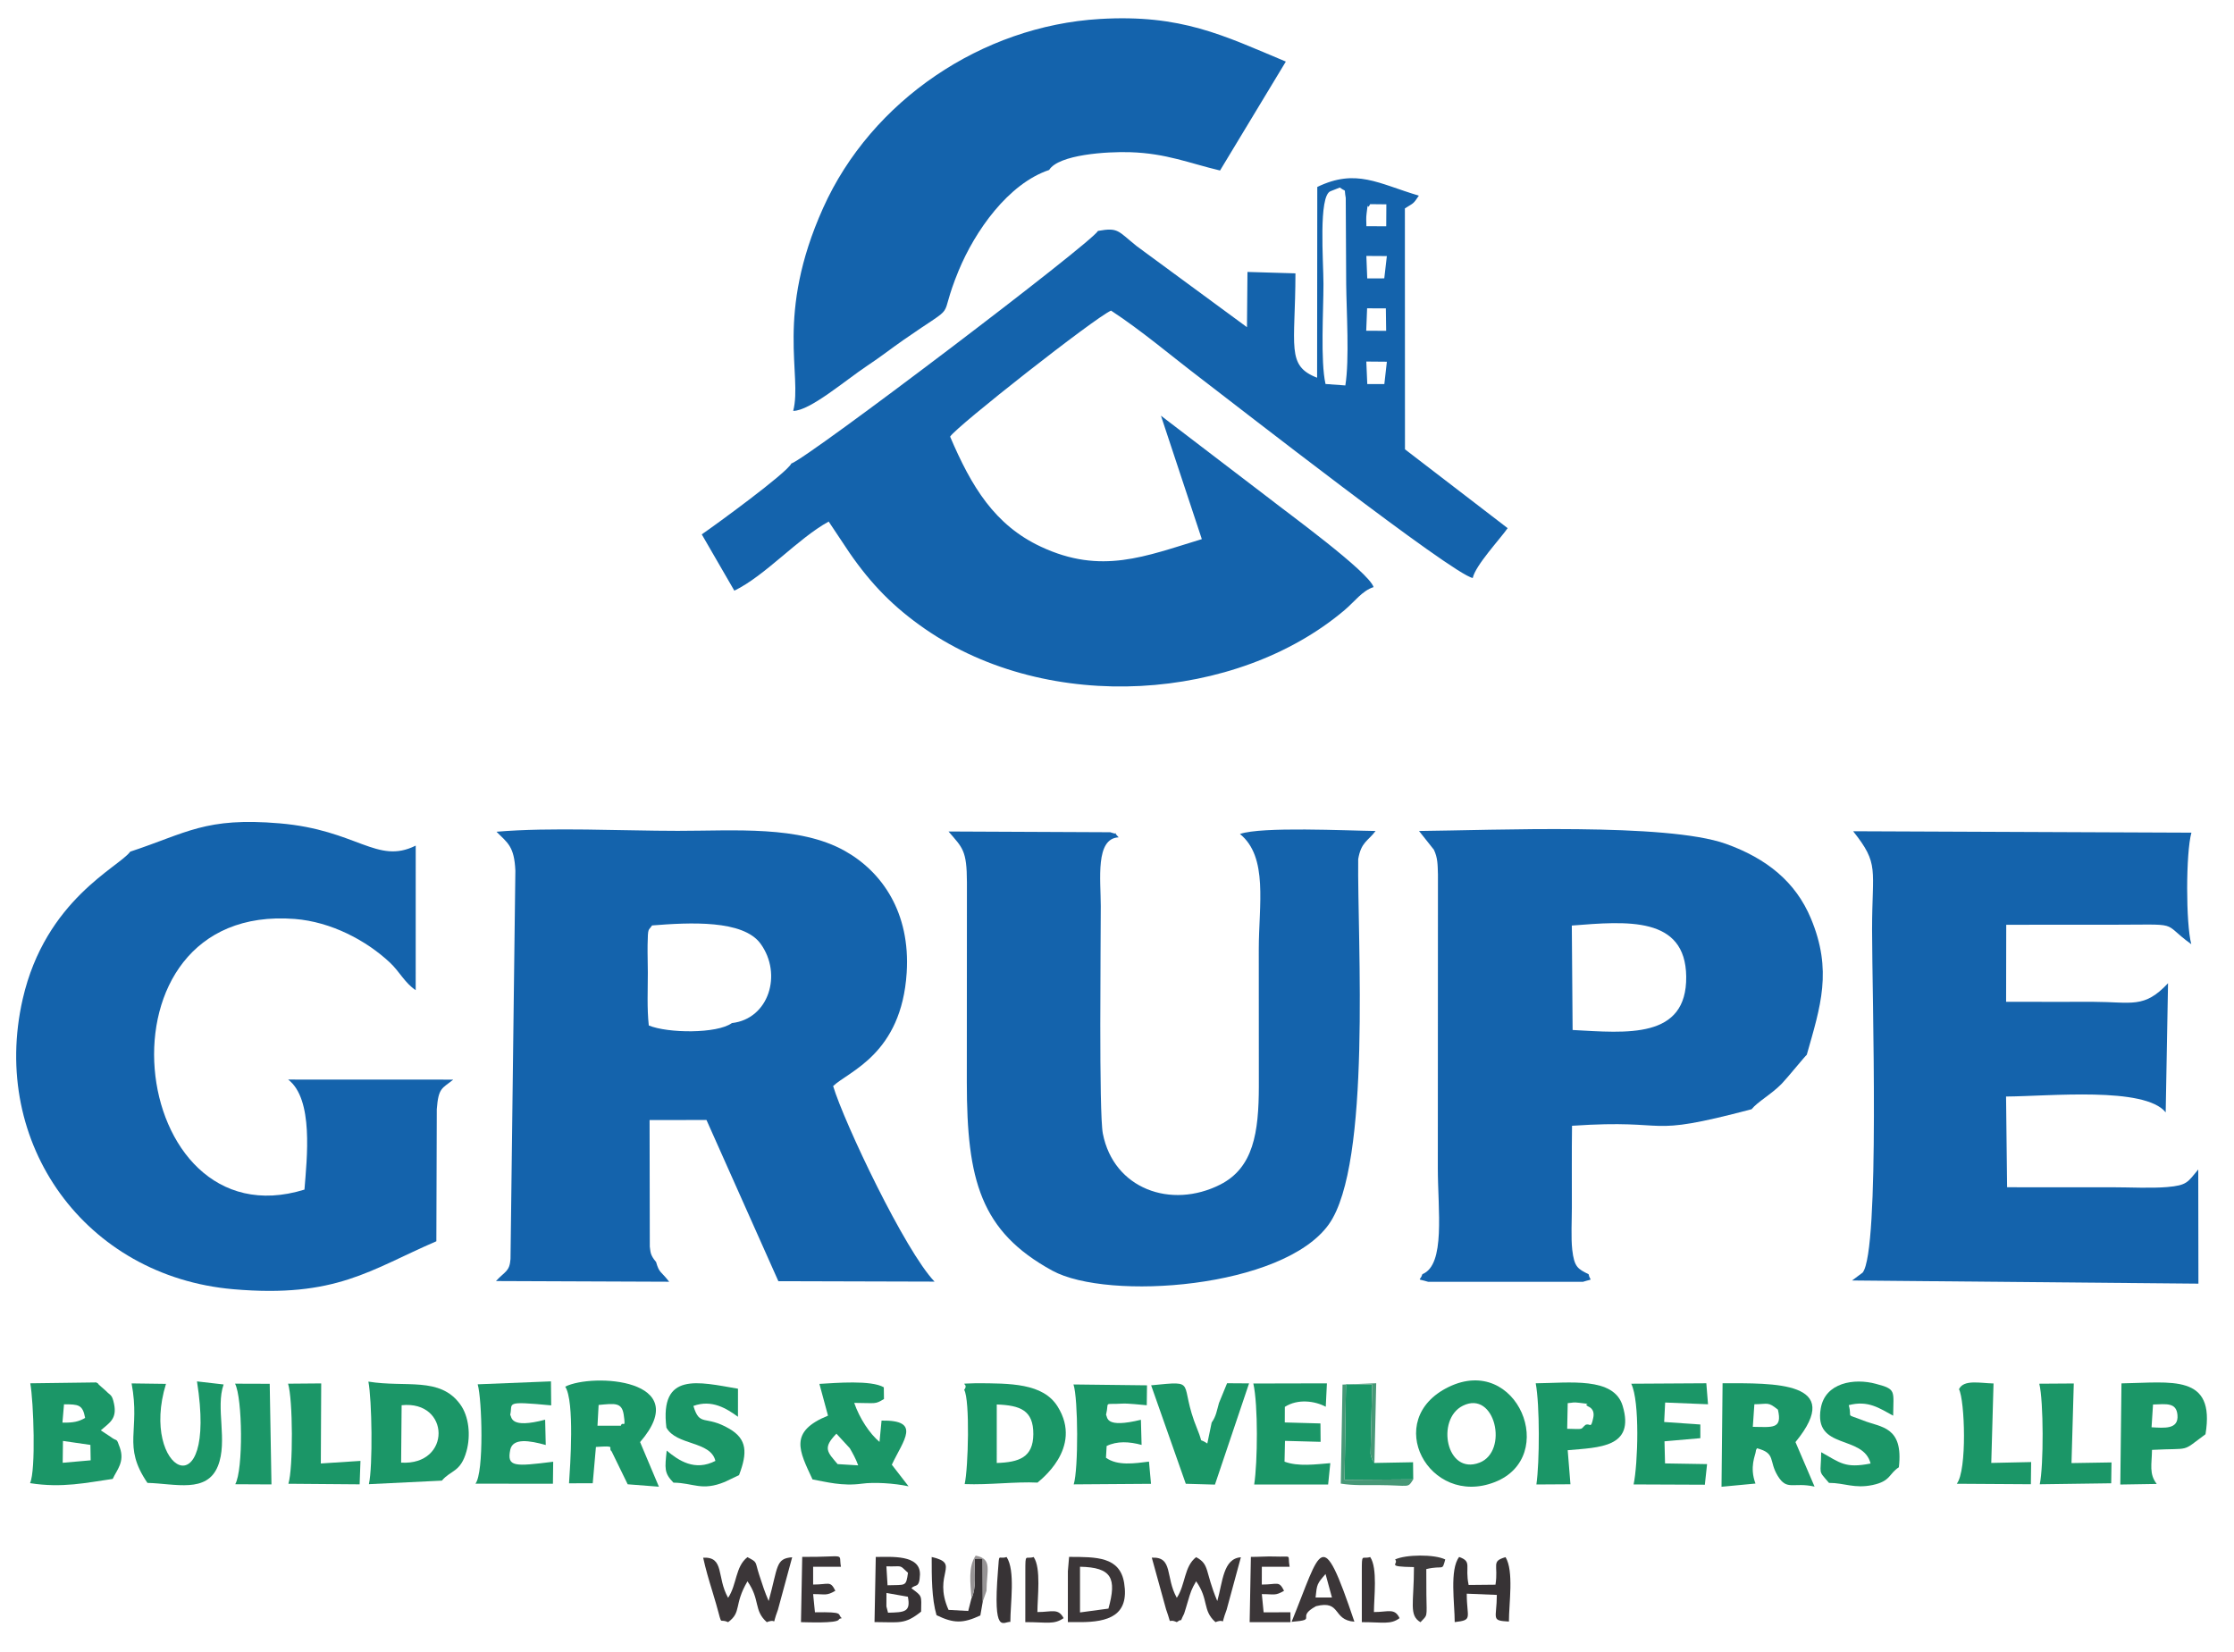 <?xml version="1.0" encoding="utf-8"?>
<!-- Generator: Adobe Illustrator 15.0.0, SVG Export Plug-In . SVG Version: 6.00 Build 0)  -->
<!DOCTYPE svg PUBLIC "-//W3C//DTD SVG 1.1//EN" "http://www.w3.org/Graphics/SVG/1.1/DTD/svg11.dtd">
<svg version="1.1" id="Layer_1" xmlns="http://www.w3.org/2000/svg" xmlns:xlink="http://www.w3.org/1999/xlink" x="0px" y="0px"
	 width="268.624px" height="198.631px" viewBox="0 0 268.624 198.631" enable-background="new 0 0 268.624 198.631"
	 xml:space="preserve">
<path fill-rule="evenodd" clip-rule="evenodd" fill="#1463AC" d="M132.026,27.771C131.273,29.2,97.237,55.026,95.15,55.748
	c-0.518,1.119-9.154,7.413-10.767,8.517l3.917,6.771c3.731-1.812,7.634-6.276,11.345-8.311l2.489,3.735
	c2.651,3.851,5.383,6.607,9.083,9.167c14.927,10.322,37.461,8.741,50.454-2.249c1.224-1.036,2.147-2.349,3.493-2.771
	c-0.582-1.848-10.471-9.026-12.462-10.603l-13.105-10.011l4.916,14.844c-6.793,2.057-12.087,4.32-19.354,0.909
	c-5.551-2.598-8.344-7.207-10.913-13.234c0.709-1.194,17.441-14.338,19.35-15.157c3.698,2.422,7.02,5.273,10.705,8.084
	c4.19,3.198,30.394,23.657,32.788,24.072c0.31-1.504,3.31-4.717,4.197-5.994l-12.347-9.481l-0.01-28.972
	c1.053-0.671,0.978-0.476,1.68-1.534c-4.887-1.454-7.533-3.302-12.214-1.046l-0.021,22.942c-3.75-1.451-2.619-3.731-2.604-12.552
	L150,32.704l-0.06,6.644l-13.246-9.737C134.395,27.768,134.495,27.327,132.026,27.771 M164.756,24.552l1.944,0.021l-0.015,2.642
	l-2.383-0.011c-0.007-0.505-0.051-1.007,0.019-1.504C164.618,23.559,164.226,25.58,164.756,24.552z M164.296,30.78l2.465,0.015
	l-0.311,2.682l-2.048,0.004L164.296,30.78z M164.386,37.079l2.254,0.007l0.036,2.7l-2.397-0.011L164.386,37.079z M159.976,23
	l1.131-0.447c0.875,0.649,0.471-0.058,0.71,1.245l0.053,10.361c0.032,3.255,0.404,9.091-0.103,12.195l-2.383-0.174
	c-0.621-2.764-0.243-8.87-0.247-12.021C159.134,31.361,158.524,23.588,159.976,23z M164.29,43.48l2.472,0.021l-0.304,2.686h-2.052
	L164.29,43.48z"/>
<path fill-rule="evenodd" clip-rule="evenodd" fill="#1463AC" d="M61.385,151.414c-0.114,1.522-0.649,1.457-1.748,2.648
	l20.826,0.083c-1.031-1.328-1.188-1.018-1.573-2.375c-0.756-0.884-0.66-1.268-0.756-1.848L78.108,134.7l6.842-0.007l8.669,19.444
	l-0.018-0.058l18.775,0.052c-3.539-3.671-10.852-19.07-12.197-23.517c1.88-1.794,8.216-3.833,8.844-13.628
	c0.463-7.247-2.972-12.157-7.456-14.663c-5.469-3.054-13.178-2.403-20.063-2.403c-6.76,0-15.25-0.455-21.803,0.108
	c1.337,1.342,2.14,1.751,2.269,4.686L61.385,151.414z M88.008,123.036c-1.787,1.299-7.709,1.238-9.996,0.289
	c-0.225-2.094-0.114-4.244-0.114-6.355c0-1.087-0.046-2.252-0.029-3.324c0.04-2.187,0.079-1.646,0.535-2.35
	c4.534-0.364,10.956-0.699,13.053,2.202C94.105,117.154,92.453,122.539,88.008,123.036z"/>
<path fill-rule="evenodd" clip-rule="evenodd" fill="#1463AC" d="M171.035,153.232c-0.278,0.905-0.816,0.466,0.699,0.924h18.604
	c1.384-0.439,0.845-0.015,0.684-0.913c-1.294-0.64-1.729-0.852-1.969-2.938c-0.163-1.444-0.047-3.591-0.047-5.106
	c0.009-3.27-0.027-6.54,0.02-9.81c12.479-0.844,8.229,1.544,21.595-1.991c0.703-0.889,2.373-1.787,3.622-3.068
	c0.617-0.632,2.832-3.356,3.011-3.482c1.652-5.832,3.118-10.131,0.486-16.414c-1.823-4.355-5.284-7.191-10.229-8.957
	c-7.131-2.541-27.947-1.624-36.883-1.541l1.787,2.253c0.465,0.984,0.452,1.76,0.489,2.991l-0.015,35.313
	C172.89,145.52,173.834,152.11,171.035,153.232 M189.096,123.87L189,111.309c6.632-0.524,13.667-1.143,13.756,6.13
	C202.845,125.007,195.599,124.22,189.096,123.87z"/>
<path fill-rule="evenodd" clip-rule="evenodd" fill="#1463AC" d="M15.658,102.422c-1.316,1.845-10.192,5.757-12.928,17.728
	c-3.978,17.413,7.573,33.354,25.317,34.895c12.357,1.072,16.421-2.313,24.422-5.767l0.051-15.879c0.2-2.6,0.614-2.463,1.983-3.56
	l-19.853-0.008c3.075,2.354,2.255,9.46,1.959,13.234c-21.436,6.638-26.203-34.505-1.159-32.548
	c4.359,0.343,8.579,2.569,11.437,5.247c1.156,1.083,1.784,2.443,3.097,3.316l0.003-17.385c-4.656,2.328-7.049-1.887-16.367-2.677
	C24.683,98.257,22.482,100.17,15.658,102.422"/>
<path fill-rule="evenodd" clip-rule="evenodd" fill="#1463AC" d="M223.971,153.045l-1.273,0.949l41.648,0.382l-0.021-13.731
	c-1.277,1.52-1.31,1.909-3.754,2.115c-1.951,0.162-4.502,0.025-6.518,0.025c-4.242,0-8.479,0.011-12.714-0.004l-0.124-10.91
	c5.186-0.029,16.684-1.227,19.195,1.905l0.282-15.532c-2.875,3.077-4.346,2.248-8.965,2.237c-3.499-0.004-6.999,0.014-10.506-0.004
	l0.015-9.258c4.116-0.024,8.233-0.007,12.35-0.007c9.075-0.006,6.079-0.407,9.903,2.339c-0.663-2.436-0.667-10.972,0.014-13.414
	l-40.676-0.17c3.176,3.988,2.28,4.454,2.277,11.826C225.102,119.489,226.073,150.399,223.971,153.045"/>
<path fill-rule="evenodd" clip-rule="evenodd" fill="#1463AC" d="M95.378,49.414c2.005,0.011,6.307-3.707,8.879-5.413
	c1.698-1.126,2.875-2.068,4.363-3.104c7.017-4.894,3.942-1.797,6.649-8.348c1.966-4.756,5.958-10.458,10.884-12.108
	c1.138-1.855,6.96-2.23,9.764-2.136c4.335,0.141,7.039,1.31,10.785,2.201l7.912-13.1c-7.542-3.158-12.565-5.709-22.389-5.122
	c-14.116,0.845-27.43,9.77-33.248,22.726C93.177,37.923,96.509,45.079,95.378,49.414"/>
<path fill-rule="evenodd" clip-rule="evenodd" fill="#1463AC" d="M132.611,136.331c-0.492-2.507-0.243-23.332-0.25-27.361
	c-0.003-3.201-0.682-8.143,2.151-8.269c-0.981-1.019,0.399-0.123-1.013-0.614l-19.446-0.09c1.69,1.971,2.205,2.241,2.214,6.128
	l-0.013,24.017c0,11.781,1.644,17.948,10.284,22.672c6.678,3.653,27.761,2.133,33.249-5.579c5.147-7.247,3.417-34.127,3.527-43.903
	c0.346-2.075,1.184-2.177,2.091-3.396c-3.457-0.039-13.702-0.553-16.311,0.36c3.421,2.769,2.266,8.565,2.266,13.852
	c0,5.49,0.011,10.979,0.008,16.468c-0.008,5.598-0.653,9.828-4.659,11.852C140.823,145.44,133.916,142.998,132.611,136.331"/>
<path fill-rule="evenodd" clip-rule="evenodd" fill="#1B9667" d="M13.553,177.859c0.496-1.09,1.47-2.038,0.856-3.771
	c-0.453-1.288-0.25-0.631-1.113-1.295l-1.177-0.776c0.992-0.883,1.986-1.342,1.591-3.197c-0.242-1.138-0.378-0.924-0.996-1.566
	l-0.846-0.746c-0.046-0.17-0.199-0.159-0.289-0.254l-7.937,0.105c0.396,2.183,0.688,10.477-0.029,12.007
	C7.479,178.979,10.414,178.308,13.553,177.859 M7.696,168.885c1.759,0.006,2.241,0.032,2.54,1.639
	c-0.771,0.442-1.392,0.588-2.729,0.566L7.696,168.885z M7.571,173.291l3.3,0.477l0.032,1.854l-3.364,0.296L7.571,173.291z"/>
<path fill-rule="evenodd" clip-rule="evenodd" fill="#1B9667" d="M207.001,178.802l4.084-0.386c-0.749-1.999,0-3.418,0.036-3.848
	c0.019-0.217,0.082-0.271,0.142-0.394c2.316,0.603,1.378,1.484,2.502,3.324c1.12,1.833,1.837,0.711,4.423,1.285l-2.294-5.355
	c6.02-7.345-2.608-7.077-8.765-7.074L207.001,178.802z M210.951,168.881c1.688-0.018,1.601-0.336,2.832,0.646
	c0.56,2.378-0.67,2.098-3.018,2.068L210.951,168.881z"/>
<path fill-rule="evenodd" clip-rule="evenodd" fill="#1B9667" d="M124.755,178.301c0.129-0.159,5.59-4.101,2.405-9.167
	c-1.755-2.789-5.668-2.775-9.842-2.782c-2.519,0.104-0.67-0.115-1.38,0.793c0.703,1.209,0.492,9.438,0.057,11.336
	C118.926,178.597,122.115,178.17,124.755,178.301 M119.854,168.906c2.822,0.104,4.413,0.693,4.396,3.573
	c-0.018,2.811-1.734,3.377-4.398,3.464L119.854,168.906z"/>
<path fill-rule="evenodd" clip-rule="evenodd" fill="#1B9667" d="M53.134,178.065c1.077-1.289,2.25-0.98,2.96-3.539
	c0.518-1.871,0.311-4.181-0.767-5.652c-2.451-3.343-6.521-1.979-11.031-2.718c0.425,2.158,0.546,10.159,0.061,12.335L53.134,178.065
	z M48.293,168.996c5.854-0.617,6.014,7.269-0.061,6.904L48.293,168.996z"/>
<path fill-rule="evenodd" clip-rule="evenodd" fill="#1B9667" d="M97.701,177.922c1.648,0.292,3.549,0.833,5.936,0.509
	c1.452-0.199,3.881-0.059,5.611,0.317l-2.012-2.599c1.413-2.981,3.589-5.381-1.235-5.305l-0.246,2.565
	c-1.181-0.996-2.383-2.801-3.043-4.694c2.704,0.014,2.465,0.197,3.579-0.464l-0.018-1.41c-1.52-0.892-5.79-0.52-7.745-0.411
	l1.034,3.818C94.811,172.183,96.099,174.475,97.701,177.922 M100.575,172.418l1.609,1.749c0.325,0.561,0.714,1.242,1.01,2.062
	l-2.476-0.151C99.502,174.635,98.878,174.154,100.575,172.418z"/>
<path fill-rule="evenodd" clip-rule="evenodd" fill="#1B9667" d="M174.203,166.795c-8.107,3.927-2.376,14.533,5.533,11.447
	C187.484,175.215,182.454,162.8,174.203,166.795 M175.89,169.062c3.892-1.949,5.555,5.488,2.002,6.846
	C173.895,177.438,172.639,170.688,175.89,169.062z"/>
<path fill-rule="evenodd" clip-rule="evenodd" fill="#1B9667" d="M73.549,174.554l1.926,3.951l3.753,0.29l-2.262-5.366
	c6.589-7.631-5.754-8.313-9.004-6.666c1.156,1.757,0.592,9.654,0.46,11.624l2.85-0.007l0.385-4.363
	C74.255,173.832,73.014,174.085,73.549,174.554 M71.98,168.964c1.951-0.182,2.79-0.335,3.018,1.173
	c0.285,1.896-0.136,0.654-0.343,1.321h-2.811L71.98,168.964z"/>
<path fill-rule="evenodd" clip-rule="evenodd" fill="#1B9667" d="M259.331,178.463c-0.938-1.23-0.592-2.31-0.566-4.096
	c4.83-0.253,3.414,0.342,6.432-1.881c1.209-7.312-4.103-6.208-10.104-6.117l-0.139,12.165L259.331,178.463z M258.887,168.91
	c1.592-0.052,2.816-0.271,2.94,1.273c0.146,1.754-1.592,1.546-3.117,1.465L258.887,168.91z"/>
<path fill-rule="evenodd" clip-rule="evenodd" fill="#1B9667" d="M184.741,178.527l4.096-0.025l-0.331-4.096
	c3.779-0.34,8.111-0.303,6.609-5.331c-1.057-3.533-6.433-2.75-10.456-2.717C185.154,168.91,185.129,175.907,184.741,178.527
	 M190.644,171.36c-0.67,0.56-0.043,0.527-2.2,0.469l0.064-3.082c0.695-0.054,0.617-0.137,1.369-0.044
	c2.094,0.268,0.236-0.032,1.124,0.458c0.021,0.022,0.809,0.257,0.577,1.347C191.273,171.948,191.248,171.104,190.644,171.36z"/>
<path fill-rule="evenodd" clip-rule="evenodd" fill="#1B9667" d="M17.728,178.336c3.367,0.09,7.142,1.277,8.472-2.021
	c1.213-3.011-0.303-7.03,0.689-9.816l-3.203-0.368c2.518,15.904-6.96,10.783-3.729,0.296l-4.134-0.055
	C16.911,172.136,14.66,173.837,17.728,178.336"/>
<path fill-rule="evenodd" clip-rule="evenodd" fill="#1B9667" d="M219.925,178.336c1.859-0.003,3.048,0.716,5.237,0.257
	c2.197-0.459,1.954-1.354,3.164-2.137c0.571-4.937-2.151-4.781-4.245-5.608c-2.341-0.928-1.307-0.169-1.78-1.861
	c2.34-0.614,3.696,0.378,5.341,1.266c0.028-3.045,0.402-3.161-2.069-3.828c-2.615-0.712-6.107-0.159-6.639,2.954
	c-0.863,5.053,5.108,3.102,5.992,6.627c-3.073,0.609-3.646-0.087-5.938-1.36C218.956,177.451,218.548,176.727,219.925,178.336"/>
<path fill-rule="evenodd" clip-rule="evenodd" fill="#1B9667" d="M57.168,178.431l9.318,0.008l0.032-2.646
	c-4.627,0.574-5.586,0.657-5.166-1.421c0.3-1.473,2.312-1.134,4.271-0.593l-0.072-3.042c-4.23,1.118-4.002-0.292-4.199-0.6
	c0.342-1.386-0.838-1.671,4.926-1.122l-0.028-2.887l-8.812,0.353C57.957,168.209,58.217,177.113,57.168,178.431"/>
<path fill-rule="evenodd" clip-rule="evenodd" fill="#1B9667" d="M80.98,178.308c2.412,0.022,3.385,1.061,6.193-0.098l1.691-0.806
	c1.031-2.703,0.967-4.326-1.145-5.567c-2.943-1.729-3.567-0.17-4.342-2.755c2.23-0.818,4.003,0.322,5.358,1.301l0.003-3.372
	c-4.801-0.826-9.429-2.057-8.608,4.678c1.209,2.176,5.319,1.585,5.893,4.003c-2.461,1.272-4.417-0.025-5.857-1.241
	C79.942,176.611,79.842,177.139,80.98,178.308"/>
<path fill-rule="evenodd" clip-rule="evenodd" fill="#1B9667" d="M138.401,178.448l-0.243-2.671
	c-1.704,0.214-3.789,0.538-5.172-0.465l0.081-1.412c1.256-0.617,2.726-0.534,4.202-0.13l-0.082-3.023
	c-4.333,1.057-3.991-0.289-4.191-0.61c0.407-1.682-0.406-1.188,1.93-1.335c0.692-0.044,2.22,0.138,2.965,0.197l0.029-2.396
	l-8.84-0.104c0.564,1.725,0.599,10.167,0.028,12.015L138.401,178.448z"/>
<path fill-rule="evenodd" clip-rule="evenodd" fill="#1B9667" d="M159.961,175.962c-1.723,0.137-3.85,0.443-5.504-0.178l0.054-2.501
	l4.284,0.116l-0.021-2.212l-4.288-0.12l0.007-1.873c1.57-1.003,3.625-0.711,4.92-0.014l0.139-2.816l-8.848,0.02
	c0.582,2.568,0.519,9.444,0.104,12.144h8.89L159.961,175.962z"/>
<path fill-rule="evenodd" clip-rule="evenodd" fill="#1B9667" d="M204.997,178.557l0.268-2.479l-5.055-0.083l-0.065-2.66
	l4.311-0.376l-0.003-1.645l-4.347-0.3l0.118-2.343l5.154,0.21l-0.203-2.526l-9.032,0.054c1.057,2.094,0.799,9.684,0.289,12.112
	L204.997,178.557z"/>
<path fill-rule="evenodd" clip-rule="evenodd" fill="#1B9667" d="M145.695,171.079l-0.523,2.519
	c-1.227-0.822-0.367,0.325-1.202-1.714c-2.361-5.739,0.257-5.85-5.554-5.283l4.167,11.841l3.507,0.101l4.101-12.173l-2.643-0.018
	l-0.974,2.378C146.305,169.664,146.242,170.307,145.695,171.079"/>
<path fill-rule="evenodd" clip-rule="evenodd" fill="#1B9667" d="M245.211,166.408c0.521,2.098,0.531,9.863,0.057,12.094
	l8.591-0.118l0.035-2.508l-4.809,0.079l0.274-9.575L245.211,166.408z"/>
<path fill-rule="evenodd" clip-rule="evenodd" fill="#1B9667" d="M34.676,178.441l8.568,0.069l0.1-2.819l-4.767,0.31l0.046-9.629
	l-3.984,0.033C35.222,168.282,35.261,176.575,34.676,178.441"/>
<path fill-rule="evenodd" clip-rule="evenodd" fill="#1B9667" d="M235.288,178.441l8.91,0.057l0.033-2.667l-4.794,0.105l0.272-9.557
	c-1.629-0.035-3.592-0.509-4.154,0.693C236.25,168.364,236.553,176.821,235.288,178.441"/>
<path fill-rule="evenodd" clip-rule="evenodd" fill="#1B9667" d="M169.933,177.917l-0.022-2.063l-4.647,0.086
	c-0.186-0.324-0.311-0.313-0.46-1.101l0.192-8.34l-3.149-0.019l-0.169,11.487L169.933,177.917z"/>
<path fill-rule="evenodd" clip-rule="evenodd" fill="#1B9667" d="M28.286,178.498l4.356,0.022l-0.21-12.102l-4.17-0.014
	C29.161,168.115,29.264,176.77,28.286,178.498"/>
<path fill-rule="evenodd" clip-rule="evenodd" fill="#3B3638" d="M84.551,187.334c0.31,1.406,0.674,2.638,1.102,4.03
	c1.477,4.814,0.55,3.11,1.897,3.721c1.663-1.216,0.653-2.06,2.327-4.911c1.569,2.23,0.717,3.482,2.326,4.911
	c1.431-0.563,0.475,0.809,1.338-1.493l1.712-6.31c-2.012,0.148-1.683,1.126-2.828,5.26c-0.504-1.17-0.728-1.903-1.132-3.134
	c-0.552-1.692-0.16-1.472-1.416-2.14c-1.463,1.119-1.263,3.301-2.327,4.89C86.142,189.679,87.148,187.196,84.551,187.334"/>
<path fill-rule="evenodd" clip-rule="evenodd" fill="#3B3638" d="M138.497,187.329l1.713,6.205c0.806,2.263,0.029,0.981,1.292,1.548
	c0.944-0.686,0.142,0.447,0.881-1.015c0.042-0.086,0.385-1.263,0.435-1.426c0.354-1.187,0.428-1.476,1.009-2.471
	c1.567,2.223,0.719,3.485,2.327,4.911c1.438-0.561,0.47,0.823,1.341-1.49l1.713-6.31c-2.141,0.162-2.173,2.935-2.837,5.263
	c-1.517-3.605-0.884-4.393-2.544-5.276c-1.462,1.119-1.266,3.307-2.324,4.89C140.099,189.669,141.097,187.199,138.497,187.329"/>
<path fill-rule="evenodd" clip-rule="evenodd" fill="#3B3638" d="M129.875,195.082c3.374,0,5.933-0.783,5.297-4.703
	c-0.51-3.173-3.328-3.136-6.62-3.143l-0.147,1.721l-0.003,6.125H129.875z M129.864,188.42c3.846,0.075,4.432,1.393,3.418,5.035
	l-3.418,0.461V188.42z"/>
<path fill-rule="evenodd" clip-rule="evenodd" fill="#373335" d="M109.594,191.015c0.454-0.541,0.963,0.064,1.024-1.627
	c0.093-2.477-3.521-2.138-5.312-2.145l-0.151,7.832c3.026,0,3.622,0.328,5.602-1.256
	C110.785,191.848,110.939,192.003,109.594,191.015 M106.583,188.373c2.059,0.058,1.452-0.274,2.597,0.776
	c-0.242,1.703-0.253,1.426-2.458,1.501L106.583,188.373z M106.591,191.574l2.576,0.455c0.356,1.84-0.375,1.872-2.387,1.919
	l-0.196-0.757L106.591,191.574z"/>
<path fill-rule="evenodd" clip-rule="evenodd" fill="#373335" d="M174.919,195.078c2.24-0.253,1.448-0.458,1.448-3.418l3.617,0.147
	c-0.007,2.914-0.77,3.083,1.453,3.205c0-2.197,0.61-6.07-0.404-7.744c-1.783,0.512-0.83,0.91-1.212,3.313l-3.226,0.032
	c-0.481-2.268,0.464-2.795-1.141-3.368C174.285,188.74,174.919,192.877,174.919,195.078"/>
<path fill-rule="evenodd" clip-rule="evenodd" fill="#3B3638" d="M155.306,195.046c3.325-0.268,0.368-0.487,2.94-1.881
	c3.063-0.775,1.937,1.679,4.611,1.863C158.86,183.176,158.903,186.244,155.306,195.046 M158.188,192.118
	c0.168-1.619,0.179-1.645,1.199-2.821l0.771,2.821H158.188z"/>
<path fill-rule="evenodd" clip-rule="evenodd" fill="#3B3638" d="M151.728,188.423h3.34c-0.289-1.596,0.46-1.141-1.892-1.233
	c-0.764-0.032-1.887,0.054-2.765,0.047l-0.149,7.846h4.912l-0.01-1.184l-3.222,0.003l-0.215-2.189
	c1.502-0.004,1.587,0.234,2.672-0.401c-0.632-1.253-0.756-0.744-2.676-0.748L151.728,188.423z"/>
<path fill-rule="evenodd" clip-rule="evenodd" fill="#373335" d="M118.17,192.621l-0.018-5.187l-0.971,0.007
	c0.004,1.754,0.239,3.569-0.371,4.782l-0.386,1.516l-2.368-0.13c-1.962-4.428,1.576-5.544-2.026-6.359
	c0,2.422-0.003,4.996,0.581,6.995c2.059,1.002,3.175,1.01,5.269,0.035L118.17,192.621z"/>
<path fill-rule="evenodd" clip-rule="evenodd" fill="#3B3638" d="M97.775,188.423h3.343c-0.325-1.765,0.834-1.144-4.656-1.187
	l-0.15,7.849c0.532,0,4.327,0.181,4.549-0.31c0.072-0.151,0.242-0.108,0.356-0.174c-0.599-0.479,0.439-0.762-3.225-0.7l-0.218-2.189
	c1.502-0.004,1.591,0.229,2.672-0.401c-0.628-1.253-0.753-0.744-2.672-0.748V188.423z"/>
<path fill-rule="evenodd" clip-rule="evenodd" fill="#3E3C3D" d="M173.782,187.546c-1.299-0.646-4.769-0.603-6.032,0
	c0.528,0.573-1.27,0.862,2.269,0.916c0,4.339-0.642,5.793,0.784,6.63c0.871-0.937,0.754-0.475,0.71-3.313
	c-0.014-1.027-0.01-2.053-0.01-3.077C173.632,188.198,173.378,189.025,173.782,187.546"/>
<path fill-rule="evenodd" clip-rule="evenodd" fill="#479877" d="M169.933,177.917l-8.256,0.051l0.169-11.487l3.149,0.019
	l-0.192,8.34c0.149,0.787,0.274,0.776,0.46,1.101l0.218-9.588l-4.053,0.162l-0.208,11.909c1.589,0.25,2.869,0.166,4.468,0.177
	C169.629,178.621,169.208,179.029,169.933,177.917"/>
<path fill-rule="evenodd" clip-rule="evenodd" fill="#3B3638" d="M123.286,195.082c2.668,0,3.425,0.328,4.609-0.48
	c-0.664-1.237-1.398-0.732-3.154-0.732c0-1.758,0.468-5.286-0.45-6.616c-0.977,0.309-1.001-0.551-1.001,1.704L123.286,195.082z"/>
<path fill-rule="evenodd" clip-rule="evenodd" fill="#3B3638" d="M163.75,195.085c2.521-0.003,3.468,0.322,4.541-0.483
	c-0.607-1.252-1.345-0.732-3.085-0.732c0-1.761,0.463-5.286-0.45-6.616c-0.98,0.309-1.006-0.551-1.006,1.704V195.085z"/>
<path fill-rule="evenodd" clip-rule="evenodd" fill="#373335" d="M121.038,187.253c-1.063,0.34-0.853-0.643-1.038,1.646
	c-0.635,7.914,0.663,6.081,1.487,6.156C121.488,192.854,122.105,188.863,121.038,187.253"/>
<path fill-rule="evenodd" clip-rule="evenodd" fill="#969394" d="M116.811,192.224c0.61-1.213,0.375-3.028,0.371-4.782l0.971-0.007
	l0.018,5.187l0.453-1.311c0-2.447,0.774-3.829-1.306-4.229C116.394,188.452,116.689,190.358,116.811,192.224"/>
</svg>
